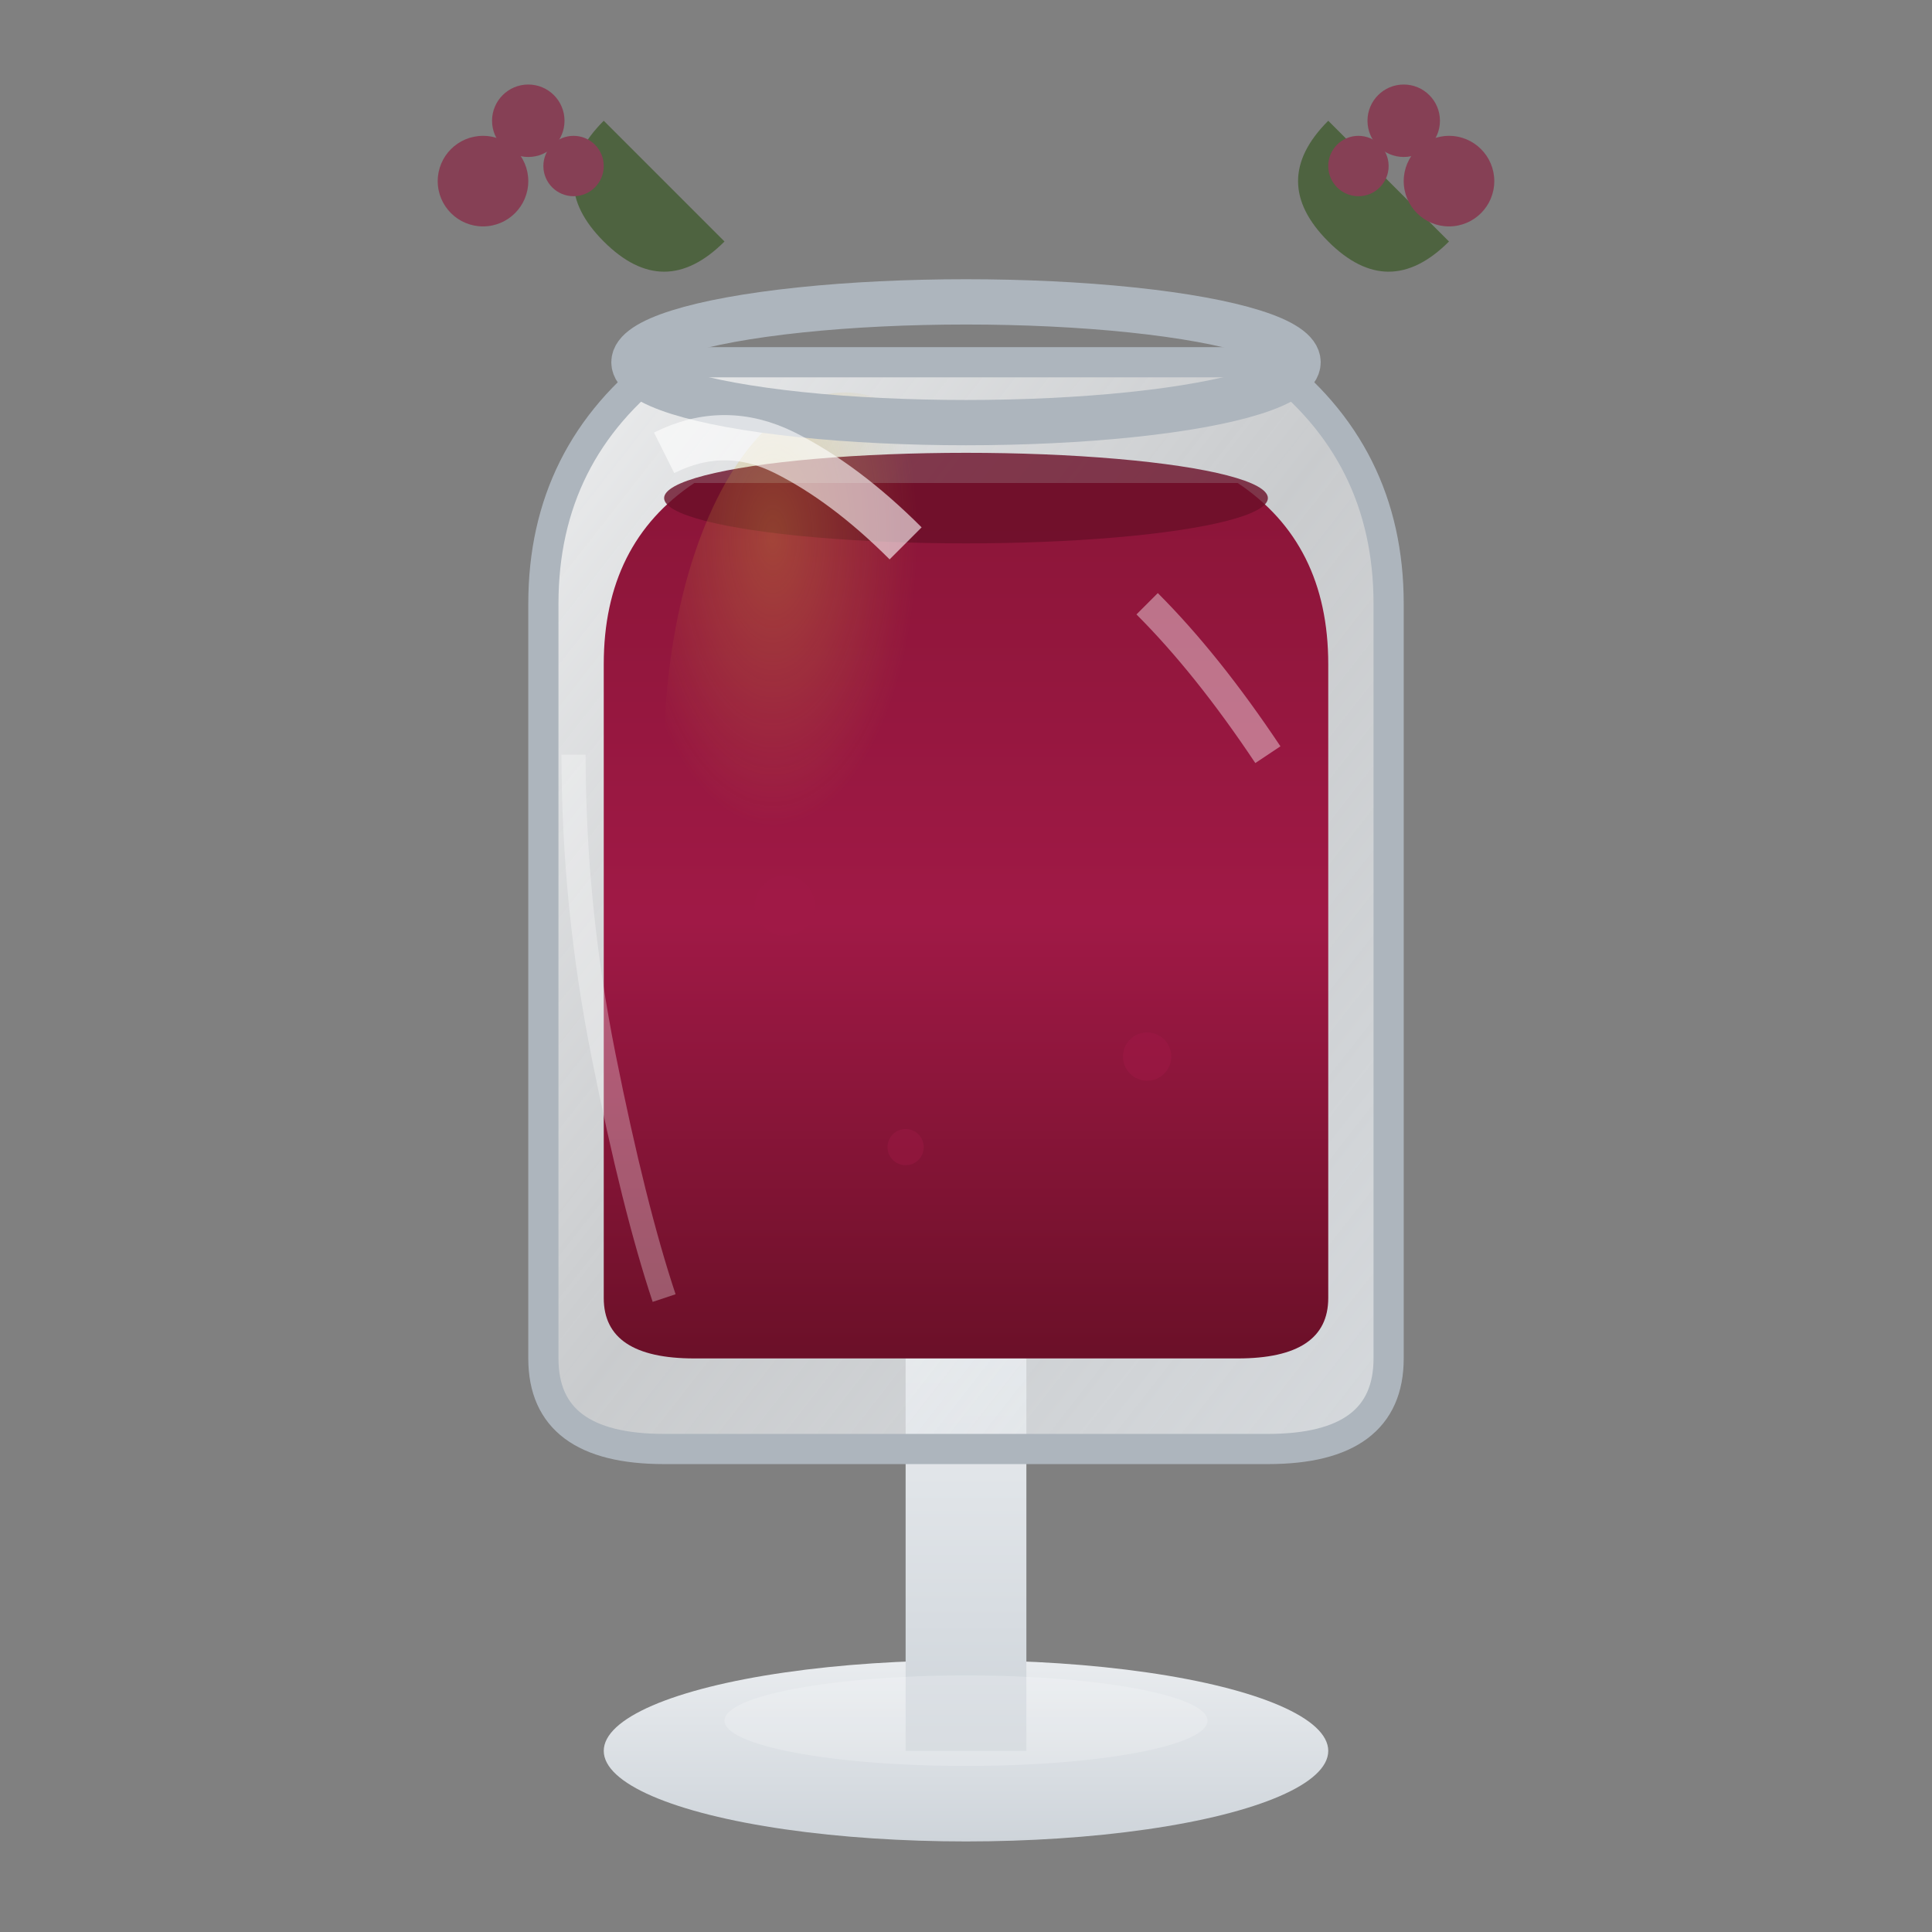<svg width="64" height="64" viewBox="0 0 64 64" xmlns="http://www.w3.org/2000/svg">
  <rect x="0" y="0" width="64" height="64" fill="#808080" stroke="none"/>
  <defs>
    <linearGradient id="wineGradient" x1="0%" y1="0%" x2="0%" y2="100%">
      <stop offset="0%" style="stop-color:#8B1538;stop-opacity:1" />
      <stop offset="50%" style="stop-color:#A01946;stop-opacity:1" />
      <stop offset="100%" style="stop-color:#6B1028;stop-opacity:1" />
    </linearGradient>
    <linearGradient id="glassGradient" x1="0%" y1="0%" x2="100%" y2="100%">
      <stop offset="0%" style="stop-color:#F8F9FA;stop-opacity:0.9" />
      <stop offset="50%" style="stop-color:#E9ECEF;stop-opacity:0.7" />
      <stop offset="100%" style="stop-color:#DEE2E6;stop-opacity:0.9" />
    </linearGradient>
    <linearGradient id="stemGradient" x1="0%" y1="0%" x2="0%" y2="100%">
      <stop offset="0%" style="stop-color:#E9ECEF;stop-opacity:1" />
      <stop offset="100%" style="stop-color:#CED4DA;stop-opacity:1" />
    </linearGradient>
    <radialGradient id="wineShine" cx="30%" cy="20%" r="40%">
      <stop offset="0%" style="stop-color:#D4AF37;stop-opacity:0.3" />
      <stop offset="100%" style="stop-color:#D4AF37;stop-opacity:0" />
    </radialGradient>
  </defs>
  
  <!-- Wine glass base -->
  <ellipse cx="32" cy="58" rx="12" ry="3" fill="url(#stemGradient)"/>
  
  <!-- Wine glass stem -->
  <rect x="30" y="45" width="4" height="13" fill="url(#stemGradient)"/>
  
  <!-- Wine glass bowl outline -->
  <path d="M 18 45 Q 18 25 18 20 Q 18 15 22 12 L 42 12 Q 46 15 46 20 Q 46 25 46 45 Q 46 48 42 48 L 22 48 Q 18 48 18 45 Z" 
        fill="url(#glassGradient)" 
        stroke="#ADB5BD" 
        stroke-width="1"/>
  
  <!-- Wine in glass -->
  <path d="M 20 43 Q 20 25 20 22 Q 20 18 23 16 L 41 16 Q 44 18 44 22 Q 44 25 44 43 Q 44 45 41 45 L 23 45 Q 20 45 20 43 Z" 
        fill="url(#wineGradient)"/>
  
  <!-- Wine surface (meniscus) -->
  <ellipse cx="32" cy="16.5" rx="10" ry="1.5" fill="#6B1028" opacity="0.8"/>
  
  <!-- Wine shine/reflection -->
  <ellipse cx="28" cy="25" rx="6" ry="12" fill="url(#wineShine)"/>
  
  <!-- Glass rim -->
  <ellipse cx="32" cy="12" rx="11" ry="2" fill="none" stroke="#ADB5BD" stroke-width="1.5"/>
  
  <!-- Glass highlights -->
  <path d="M 22 15 Q 24 14 26 15 Q 28 16 30 18" 
        fill="none" 
        stroke="white" 
        stroke-width="1.5" 
        opacity="0.6"/>
  
  <path d="M 38 20 Q 40 22 42 25" 
        fill="none" 
        stroke="white" 
        stroke-width="1" 
        opacity="0.4"/>
  
  <!-- Wine drops/bubbles -->
  <circle cx="26" cy="30" r="1" fill="#A01946" opacity="0.6"/>
  <circle cx="38" cy="35" r="0.8" fill="#A01946" opacity="0.5"/>
  <circle cx="30" cy="38" r="0.6" fill="#A01946" opacity="0.4"/>
  
  <!-- Grape vine decoration around rim -->
  <g opacity="0.6">
    <!-- Vine leaves -->
    <path d="M 20 8 Q 18 6 20 4 Q 22 6 24 8 Q 22 10 20 8" fill="#2D5016"/>
    <path d="M 44 8 Q 42 6 44 4 Q 46 6 48 8 Q 46 10 44 8" fill="#2D5016"/>
    
    <!-- Small grapes -->
    <circle cx="16" cy="6" r="1.5" fill="#8B1538"/>
    <circle cx="17.5" cy="4" r="1.2" fill="#8B1538"/>
    <circle cx="19" cy="5.5" r="1" fill="#8B1538"/>
    
    <circle cx="48" cy="6" r="1.5" fill="#8B1538"/>
    <circle cx="46.5" cy="4" r="1.2" fill="#8B1538"/>
    <circle cx="45" cy="5.5" r="1" fill="#8B1538"/>
  </g>
  
  <!-- Additional glass reflections -->
  <path d="M 19 25 Q 19 30 20 35 Q 21 40 22 43" 
        fill="none" 
        stroke="white" 
        stroke-width="0.8" 
        opacity="0.3"/>
  
  <!-- Base reflection -->
  <ellipse cx="32" cy="57" rx="8" ry="1.5" fill="white" opacity="0.2"/>
</svg>
